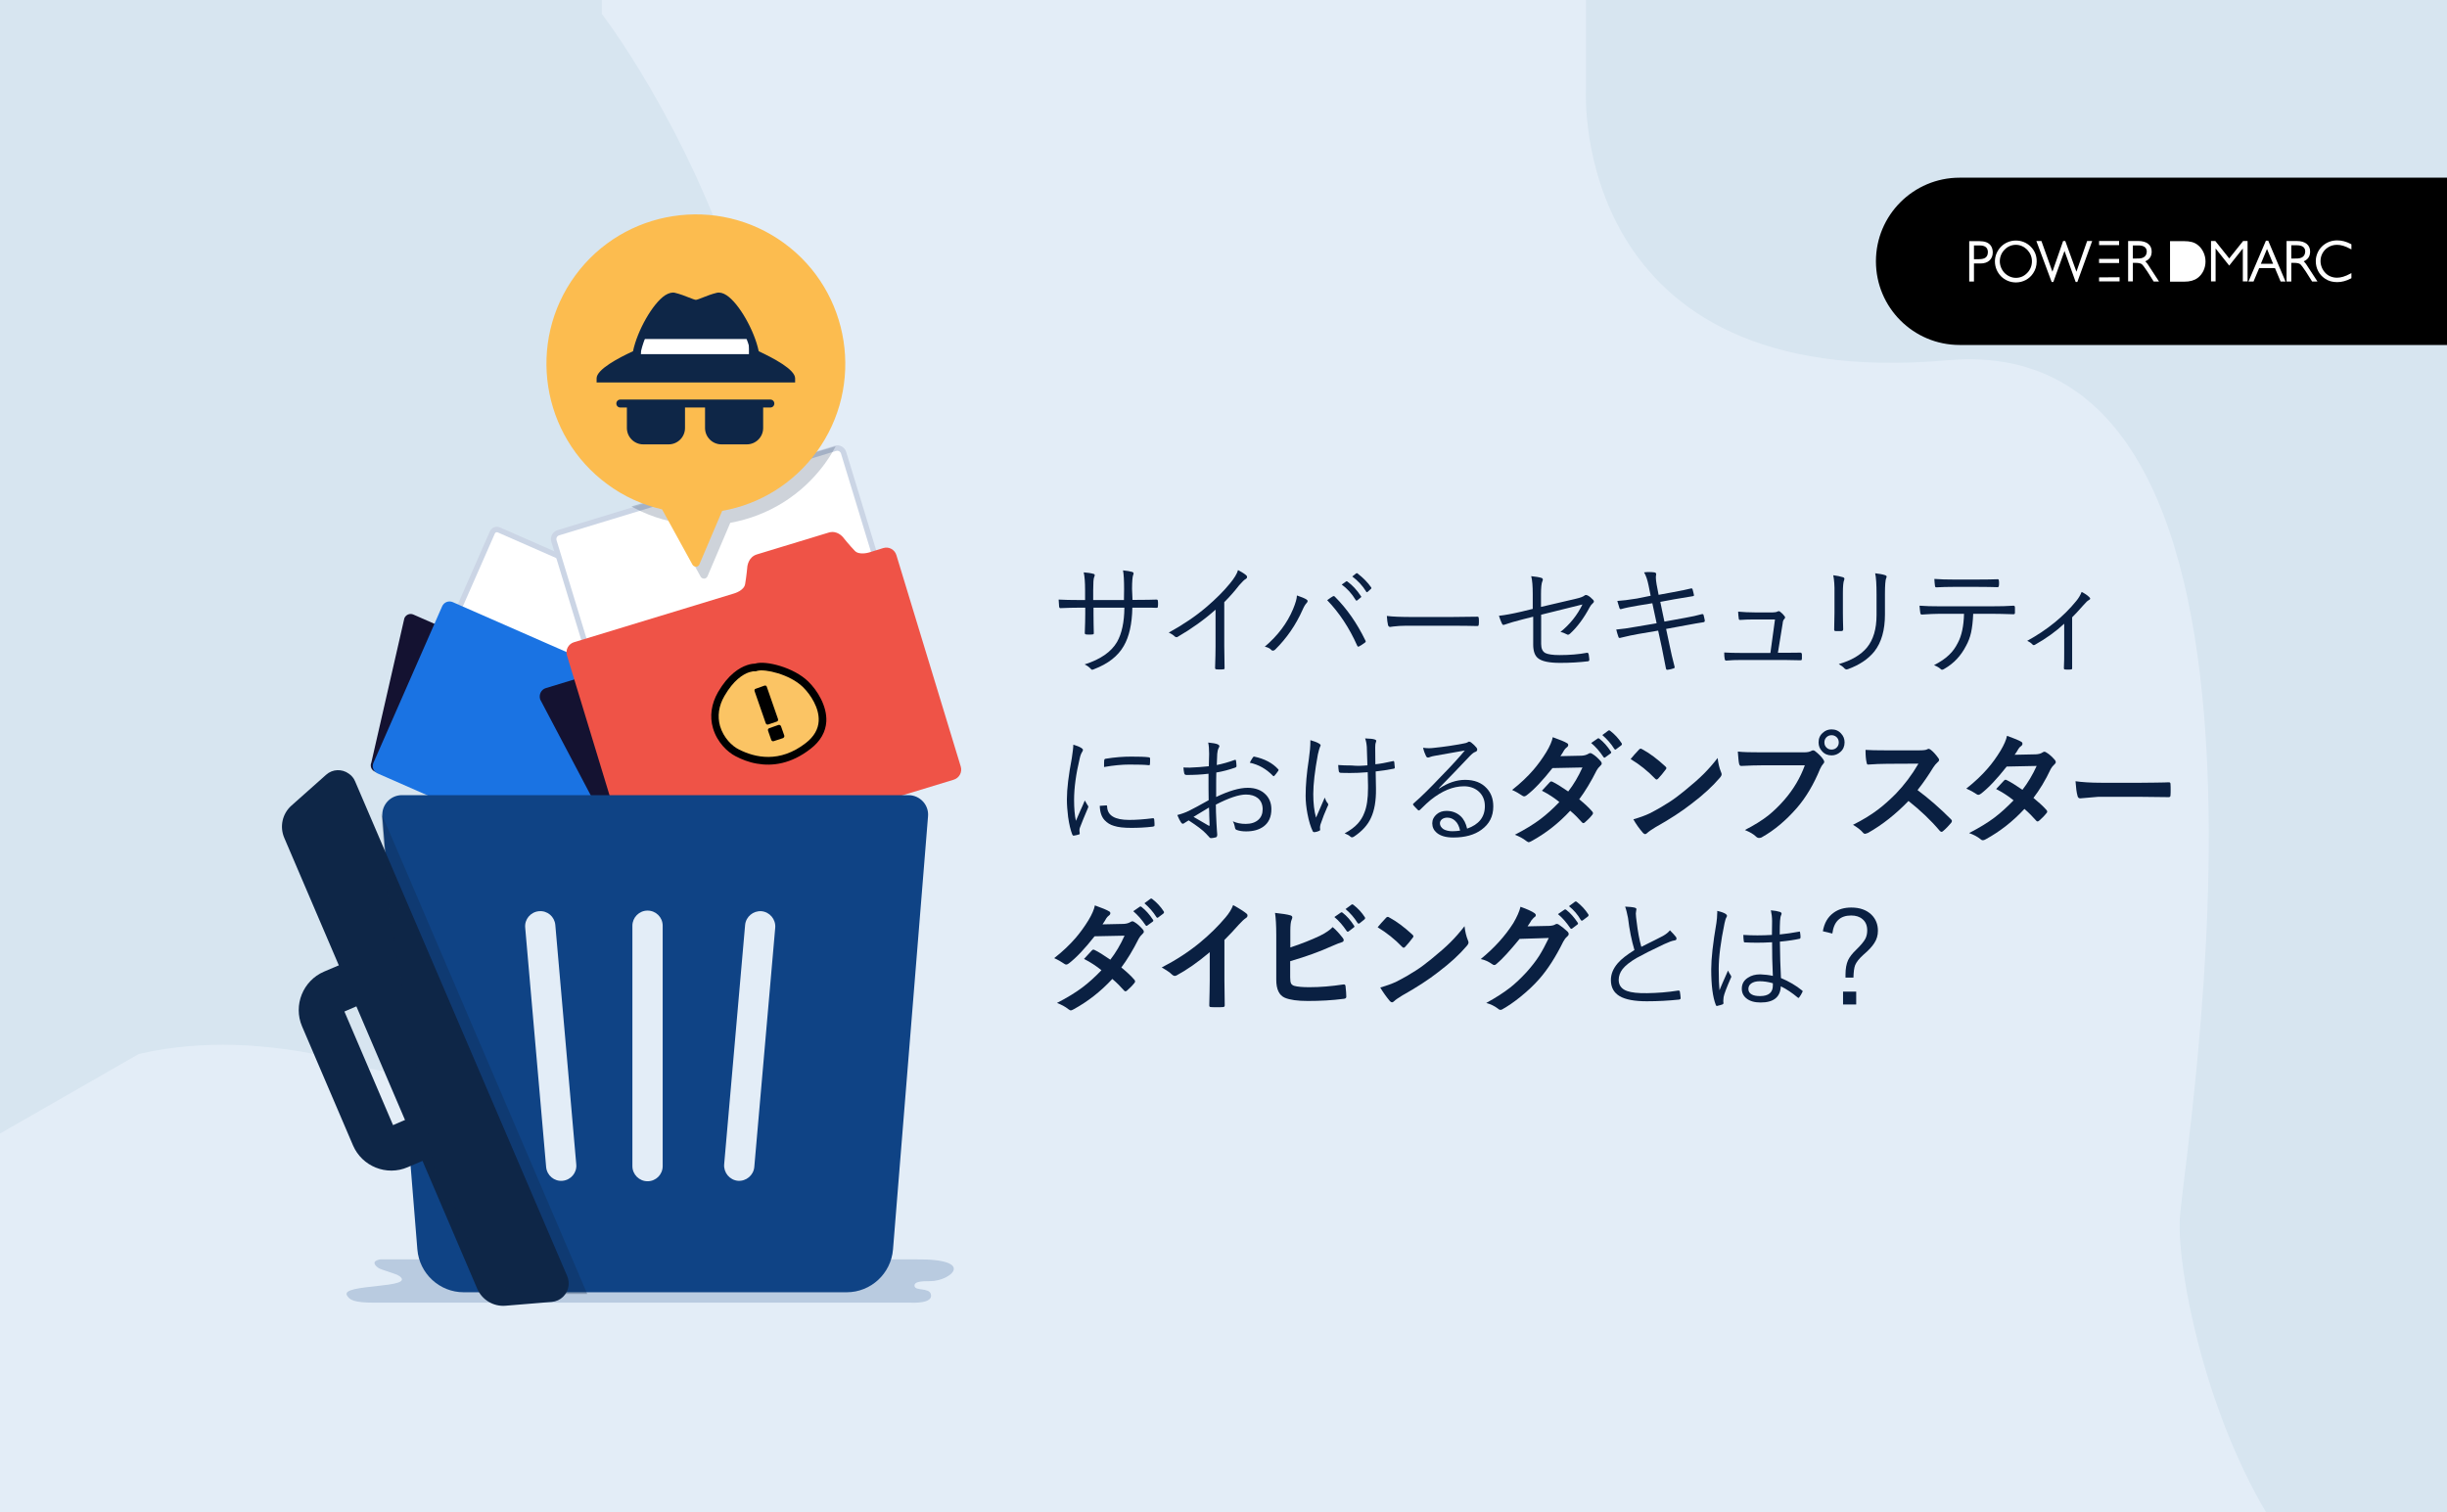 <?xml version="1.0" encoding="UTF-8" standalone="no"?>
<!-- Generator: Adobe Illustrator 26.5.1, SVG Export Plug-In . SVG Version: 6.00 Build 0)  -->

<svg
   version="1.1"
   id="レイヤー_1"
   x="0px"
   y="0px"
   viewBox="0 0 1600 989"
   style="enable-background:new 0 0 1600 989;"
   xml:space="preserve"
   xmlns:xlink="http://www.w3.org/1999/xlink"
   xmlns="http://www.w3.org/2000/svg"
   xmlns:svg="http://www.w3.org/2000/svg"><defs
   id="defs443" />
<style
   type="text/css"
   id="style227">
	.st0{fill:#E3EDF7;}
	.st1{fill:#D7E5F0;}
	.st2{fill:#FFFFFF;}
	.st3{fill:#0A2042;}
	.st4{opacity:0.2;fill:#0F4385;}
	.st5{clip-path:url(#SVGID_00000173138956679490992870000017838843034623268530_);fill:#141231;}
	.st6{clip-path:url(#SVGID_00000173138956679490992870000017838843034623268530_);fill:#FFFFFF;}
	
		.st7{clip-path:url(#SVGID_00000173138956679490992870000017838843034623268530_);fill:none;stroke:#CBD5E5;stroke-width:3.56;stroke-miterlimit:10;}
	.st8{clip-path:url(#SVGID_00000173138956679490992870000017838843034623268530_);fill:#1A73E3;}
	.st9{fill:none;stroke:#CBD5E5;stroke-width:3.56;stroke-miterlimit:10;}
	.st10{fill:none;}
	.st11{fill:#141231;}
	.st12{fill:#EF5347;}
	.st13{fill:#FBC464;}
	.st14{fill:#0F4385;}
	.st15{fill:#0E2647;}
	.st16{opacity:0.3;clip-path:url(#SVGID_00000092421085557318318740000014245202283335580320_);}
	.st17{opacity:0.2;clip-path:url(#SVGID_00000046335592742843121720000001816544772910267800_);fill:#0E2647;}
	.st18{fill:#FCBC4F;}
</style>
<g
   id="Group_4241_23_">
	<rect
   id="Rectangle_2384_23_"
   class="st0"
   width="1600"
   height="989" />
</g>
<path
   id="Path_12064_23_"
   class="st1"
   d="M449.8,585.5c-7,12.3-14.6,24.1-23,35.5c0,0-9.9,18.1-32.7,36.7  c-57,52.1-120.6,53.7-179.4,33.5c-50.8-11.2-91.8-9.4-124-1.9L0,741.3V0h393.5v9.1C393.5,9.1,615.1,294.8,449.8,585.5z" />
<path
   id="Path_12065_23_"
   class="st1"
   d="M1600,0v989h-118.3c-40.7-68.8-58.1-159.1-56.4-191.9c2.3-43.8,95-583.4-152-561.5  S1037,59.2,1037,59.2V0H1600z" />
<g
   id="g263">
	<path
   d="M1600,225.6h-318.7c-30.2,0-54.7-24.5-54.7-54.7v0c0-30.2,24.5-54.7,54.7-54.7H1600V225.6z"
   id="path233" />
	<g
   id="g261">
		<g
   id="g259">
			<path
   class="st2"
   d="M1457.6,169l-9.1-11.4h-2.8v26.4h3v-21.5l8.9,11.2l8.9-11.2v21.5h3.1v-26.4h-2.9L1457.6,169z"
   id="path235" />
			<path
   class="st2"
   d="M1483.1,157.4h-1.5l-11.4,26.7h3.3l3.7-8.8h10.3l3.7,8.8h3.2L1483.1,157.4z M1478.3,172.5l4-9.7l4,9.7     H1478.3z"
   id="path237" />
			<path
   class="st2"
   d="M1507.8,172.6c-0.5-0.7-1-1.2-1.5-1.7c2.8-1.2,4.2-3.3,4.2-6.4c0-4.3-3.2-6.9-8.8-6.9h-6.6v26.5h3.1v-12.2     h1.5c2.2,0,3.7,0.2,4.6,1.1c0.5,0.5,1.4,1.6,3.4,4.6l4.1,6.5h3.5L1507.8,172.6z M1504.8,168.5c-1.3,0.6-3.1,0.6-5.6,0.6h-1v-8.7     h3.7c3.5,0,5.4,1.4,5.4,4.1C1507.2,166.5,1506.4,167.8,1504.8,168.5z"
   id="path239" />
			<path
   class="st2"
   d="M1522,161.9c1.8-1.2,3.8-1.8,6.1-1.8c2.5,0,5.3,0.8,8.6,2.6l0.8,0.4v-3.3l-0.3-0.2c-3.2-1.7-6.1-2.4-9-2.4     c-3.9,0-7.3,1.4-10,4c-2.5,2.5-4,6-4,9.6c0,4.7,2.2,8.9,6,11.4c2.3,1.6,5,2.3,8,2.3c3,0,5.9-0.8,9-2.4l0.3-0.2v-3.3l-0.8,0.4     c-3.3,1.8-6.1,2.6-8.6,2.6c-3,0-5.8-1.1-7.7-3.2c-1.9-2-3.1-4.8-3.1-7.7C1517.3,167.2,1519,163.9,1522,161.9z"
   id="path241" />
			<path
   class="st2"
   d="M1436.9,160.1c-2.2-1.7-4.9-2.4-8.8-2.4h-9.2v26.5h9.2c3.8,0,6.6-0.8,8.8-2.4c3.3-2.4,5.2-6.5,5.2-10.8     S1440.1,162.5,1436.9,160.1z"
   id="path243" />
			<path
   class="st2"
   d="M1385.6,169.3h-13.1v2.7h13.1V169.3z"
   id="path245" />
			<path
   class="st2"
   d="M1294.2,157.7h-6.6v26.4h3.1v-11.8h4.4c4.8,0,7.9-2.8,7.9-7.3C1302.9,161.6,1301.4,157.7,1294.2,157.7z      M1293.9,169.5h-3.2v-9h3.7c3.6,0,5.4,1.5,5.4,4.4C1299.7,168.1,1298,169.5,1293.9,169.5z"
   id="path247" />
			<path
   class="st2"
   d="M1327.8,161.3c-2.6-2.6-6-4-9.7-4c-3.6,0-7.1,1.4-9.7,4c-2.5,2.6-4,6-4,9.6c0,3.7,1.4,7.1,4,9.8     c2.5,2.5,6,4,9.7,4c4.6,0,8.8-2.2,11.3-6c1.5-2.2,2.3-4.9,2.3-7.6C1331.8,167.2,1330.4,163.9,1327.8,161.3z M1325.5,178.5     c-2,2.1-4.5,3.2-7.4,3.2c-2.7,0-5.4-1.2-7.4-3.2c-1.9-2-3.1-4.8-3.1-7.6c0-2.9,1.1-5.6,3.1-7.6c2-2.1,4.6-3.2,7.4-3.2     c2.8,0,5.4,1.2,7.4,3.2c2,2.1,3.1,4.7,3.1,7.6C1328.6,173.8,1327.5,176.5,1325.5,178.5z"
   id="path249" />
			<path
   class="st2"
   d="M1357.7,177.7l-7.3-20.1h-1.4l-7,20.1l-7.2-20.1h-3.3l10,26.8h1.1l7.3-20.3l7.3,20.3h1.1l9.7-26.8h-3.3     L1357.7,177.7z"
   id="path251" />
			<path
   class="st2"
   d="M1404.2,172.6c-0.5-0.7-1-1.2-1.5-1.7c2.8-1.2,4.2-3.3,4.2-6.4c0-4.3-3.2-6.9-8.8-6.9h-6.6V184h3.1v-12.1     h1.5c2.2,0,3.7,0.2,4.6,1.1c0.5,0.5,1.4,1.6,3.4,4.6l4.1,6.5h3.5L1404.2,172.6z M1401.2,168.5c-1.3,0.6-3.1,0.6-5.6,0.6h-1v-8.6     h3.7c3.5,0,5.4,1.4,5.4,4.1C1403.6,166.5,1402.8,167.8,1401.2,168.5z"
   id="path253" />
			<path
   class="st2"
   d="M1385.6,157.6h-13.1v2.7h13.1V157.6z"
   id="path255" />
			<path
   class="st2"
   d="M1372.5,184h13.4v-2.7l-13.4,0.1V184z"
   id="path257" />
		</g>
	</g>
</g>
<g
   id="g321">
	<path
   class="st3"
   d="M740.5,392.3h2.9c5.6,0,9.9-0.1,12.8-0.2c0.6,0,0.9,0.3,0.9,1c0.1,0.5,0.1,1.1,0.1,1.7c0,0.6,0,1.1-0.1,1.7   c0,0.6-0.2,1-0.7,1c-0.1,0-0.2,0-0.3,0c-1.6-0.1-3.7-0.1-6.2-0.1h-6.5h-3c-0.2,10.7-2.1,19-5.6,25c-3.8,6.7-10.3,11.7-19.4,15.2   c-0.7,0.3-1.1,0.4-1.3,0.4c-0.3,0-0.5-0.2-0.8-0.5c-1.1-1.3-2.5-2.2-4.1-3c10.4-3.3,17.4-8.2,21.2-14.7c3.1-5.5,4.7-12.9,4.8-22.4   H715v3.9c0,4.4,0.1,8.7,0.2,12.8c0,0.6-0.3,0.8-1,0.8c-0.5,0.1-1.1,0.1-1.9,0.1s-1.5,0-2-0.1c-0.6,0-1-0.3-1-0.9   c0.2-5.3,0.3-9.5,0.3-12.5v-4.1h-4c-3.6,0-7.6,0.1-12.2,0.3c-0.1,0-0.2,0-0.2,0c-0.3,0-0.6-0.4-0.7-1.1c-0.1-0.7-0.2-2.2-0.3-4.5   c3.7,0.2,8.1,0.3,13.3,0.3h4v-6.5c0-5.1-0.3-8.9-0.9-11.6c2.5,0.2,4.7,0.5,6.4,1c0.5,0.1,0.8,0.4,0.8,0.8c0,0.3-0.1,0.8-0.4,1.4   c-0.4,0.8-0.6,3.7-0.6,8.4v6.5h20.1l0.1-7c0-5.7-0.2-9.8-0.7-12.4c2.7,0.3,4.7,0.6,5.9,1c0.7,0.2,1,0.5,1,1.1c0,0.3-0.1,0.6-0.3,1   c-0.4,1.1-0.7,4.1-0.7,9L740.5,392.3z"
   id="path265" />
	<path
   class="st3"
   d="M800.5,393.8v28.7c0,4.5,0.1,9.2,0.2,14.3c0,0.1,0,0.2,0,0.2c0,0.5-0.3,0.7-0.8,0.7c-0.7,0.1-1.5,0.1-2.3,0.1   c-0.8,0-1.5,0-2.3-0.1c-0.5,0-0.8-0.3-0.8-0.9c0.2-6.2,0.3-10.9,0.3-14.1v-24c-7.4,6.6-15.7,12.5-24.8,17.8   c-0.3,0.2-0.5,0.2-0.8,0.2c-0.4,0-0.7-0.2-1.1-0.5c-0.8-0.8-2.1-1.7-3.9-2.5c9.4-5.2,17.6-10.7,24.6-16.7   c6.2-5.3,11.3-10.4,15.3-15.3c3-3.6,4.8-6.6,5.4-8.9c2.6,1.4,4.4,2.5,5.4,3.5c0.4,0.3,0.5,0.7,0.5,1.1c0,0.5-0.3,0.9-0.8,1.2   c-1,0.5-2.4,1.9-4.4,4.2C807.1,386.8,803.9,390.4,800.5,393.8z"
   id="path267" />
	<path
   class="st3"
   d="M827,422.9c8.6-7.3,14.7-15.5,18.5-24.6c1.6-3.9,2.5-6.9,2.5-8.9c3,1,5.1,1.9,6.2,2.6c0.5,0.3,0.8,0.7,0.8,1.1   c0,0.4-0.2,0.7-0.6,1.2c-0.9,0.9-1.8,2.4-2.7,4.5c-4.4,9.9-10.4,18.6-17.9,26c-0.5,0.5-1,0.7-1.5,0.7c-0.4,0-0.7-0.1-1-0.4   C830.4,424,828.9,423.3,827,422.9z M867.8,392.5c1.8-1.3,2.9-2.1,3.5-2.4c0.4-0.2,0.6-0.3,0.8-0.3c0.3,0,0.5,0.2,0.8,0.5   c7.7,7.7,14.3,17.1,19.8,28.4c0.2,0.3,0.3,0.6,0.3,0.8c0,0.3-0.2,0.6-0.6,0.8c-1.8,1.3-3,2.1-3.7,2.4c-0.3,0.2-0.5,0.2-0.6,0.2   c-0.2,0-0.5-0.2-0.7-0.7C882.3,410.7,875.7,400.7,867.8,392.5z M877.3,382.3l2.8-2c0.2-0.1,0.3-0.2,0.5-0.2c0.1,0,0.3,0.1,0.4,0.2   c3.2,2.3,6.2,5.5,8.9,9.6c0.1,0.1,0.2,0.2,0.2,0.3c0,0.2-0.1,0.3-0.3,0.5l-2.3,1.9c-0.2,0.1-0.3,0.2-0.5,0.2   c-0.2,0-0.4-0.1-0.5-0.3C883.9,388.2,880.9,384.9,877.3,382.3z M884.2,377l2.5-2c0.2-0.1,0.4-0.2,0.5-0.2c0.1,0,0.3,0.1,0.4,0.2   c3.8,2.9,6.8,6,9,9.2c0.1,0.2,0.1,0.3,0.1,0.4c0,0.2-0.1,0.4-0.4,0.6l-2.1,1.9c-0.2,0.1-0.3,0.2-0.4,0.2c-0.2,0-0.4-0.1-0.5-0.4   C890.9,383,887.9,379.8,884.2,377z"
   id="path269" />
	<path
   class="st3"
   d="M906.8,402.8c3.6,0.5,9.5,0.7,17.5,0.7h24.2c5.5,0,11.3-0.1,17.3-0.2c0.2,0,0.3,0,0.3,0c0.5,0,0.8,0.3,0.8,1   c0.1,0.5,0.1,1.2,0.1,2c0,0.8,0,1.5-0.1,2.1c0,0.6-0.3,1-0.8,1c-0.1,0-0.2,0-0.3,0c-4-0.1-9.7-0.2-17.1-0.2h-29.1   c-3.2,0-6,0.2-8.5,0.5c-0.4,0.1-0.9,0.1-1.5,0.2c-0.3,0.1-0.5,0.1-0.6,0.1c-0.7,0-1.1-0.4-1.4-1.1   C907.2,407.4,907,405.4,906.8,402.8z"
   id="path271" />
	<path
   class="st3"
   d="M1002.2,398.2v-9.6c0-5.2-0.3-9.2-1-11.8c2.8,0.3,5,0.6,6.6,1.1c0.7,0.2,1,0.6,1,1.2c0,0.3-0.1,0.6-0.3,1   c-0.6,1.3-0.9,4.2-0.9,8.4v8.4l23.1-5.4c2.6-0.6,4.4-1.3,5.3-2c0.3-0.3,0.6-0.4,1-0.4c0.3,0,0.6,0.1,1.1,0.3   c1.2,0.6,2.4,1.6,3.6,2.9c0.3,0.3,0.5,0.7,0.5,1c0,0.4-0.2,0.8-0.7,1.2c-0.8,0.7-1.5,1.5-2,2.5c-3.9,7.3-8.2,13.1-12.9,17.4   c-0.5,0.4-0.9,0.7-1.3,0.7c-0.3,0-0.6-0.1-0.9-0.3c-1.4-0.7-2.7-1.3-4.1-1.5c6.2-5,11-11,14.4-18l-27,6.7v19.1c0,3,0.9,5,2.8,6   c1.7,0.8,4.7,1.3,9.2,1.3c6.6,0,12.6-0.5,17.9-1.5c0.2,0,0.3,0,0.4,0c0.4,0,0.6,0.4,0.8,1.1c0.3,2,0.4,3.1,0.4,3.5   c0,0.6-0.4,1-1.2,1c-5.1,0.6-11,1-17.9,1c-7.2,0-12-1-14.5-3.1c-2.1-1.7-3.1-4.7-3.1-8.9v-18.2l-6.7,1.7c-5.2,1.3-9.2,2.5-12,3.5   c-0.4,0.1-0.6,0.2-0.8,0.2c-0.3,0-0.6-0.3-0.9-0.8c-0.6-1.2-1.3-3-2-5.2c3.8-0.4,8.7-1.3,14.7-2.7L1002.2,398.2z"
   id="path273" />
	<path
   class="st3"
   d="M1079.3,389.6l-1.4-6.9c-0.7-3.4-1.6-6.2-2.9-8.4c1.2-0.2,2.4-0.2,3.7-0.2c1.1,0,2.1,0.1,2.9,0.2   c0.9,0.1,1.3,0.5,1.3,1.1c0,0.1,0,0.2,0,0.3c-0.1,0.6-0.2,1.3-0.2,2c0,1.2,0.2,2.7,0.5,4.5l1.3,6.8l9.2-1.7c5.6-1,9.6-1.9,12.1-2.5   c0.1,0,0.2,0,0.3,0c0.3,0,0.5,0.2,0.6,0.6c0.4,1.4,0.7,2.6,0.9,3.7c0,0.1,0,0.2,0,0.2c0,0.4-0.3,0.6-0.8,0.6   c-7.2,1.2-11.2,1.9-12,2l-9.2,1.7l2.7,12.9l13.2-2.4c4.5-0.8,8.3-1.6,11.4-2.5c0.2,0,0.3,0,0.4,0c0.3,0,0.5,0.2,0.6,0.6   c0.3,1,0.5,2.1,0.8,3.5c0,0.1,0,0.1,0,0.2c0,0.6-0.3,0.9-0.8,1c-3.1,0.5-6.9,1.1-11.5,2l-13,2.4l2.3,10.8c0.8,4.2,1.9,8.7,3.2,13.7   c0.1,0.2,0.1,0.3,0.1,0.5c0,0.4-0.2,0.7-0.7,0.8c-1.1,0.4-2.3,0.7-3.8,0.9c-0.2,0-0.3,0-0.4,0c-0.5,0-0.7-0.3-0.8-0.8   c-0.6-3.3-1.5-7.8-2.7-13.7l-2.4-11.1l-12.9,2.2c-3.2,0.5-7.1,1.4-11.7,2.5c-0.2,0.1-0.4,0.1-0.6,0.1c-0.4,0-0.7-0.3-0.8-0.8   c-0.5-1.4-1-3-1.4-4.7c3.5-0.3,8-0.9,13.4-1.9l13-2.2l-2.8-13.1l-9.2,1.5c-4.7,0.8-8.4,1.5-11.1,2.3c-0.2,0.1-0.3,0.1-0.4,0.1   c-0.3,0-0.6-0.2-0.8-0.7c-0.4-1.2-0.9-2.8-1.4-4.7c3.2-0.2,7.5-0.7,12.9-1.6L1079.3,389.6z"
   id="path275" />
	<path
   class="st3"
   d="M1162.5,426.9h4.4l10-0.1c0.2,0,0.3,0,0.4,0c0.5,0,0.8,0.4,0.9,1.1v2.8c-0.1,0.5-0.1,0.8-0.2,0.9   c-0.1,0.1-0.4,0.2-0.9,0.2c-4.9-0.1-8.5-0.2-10.6-0.2h-27.6c-3.9,0-7.3,0.1-10.1,0.4c-0.1,0-0.2,0-0.2,0c-0.5,0-0.8-0.4-0.9-1.2   c-0.2-0.9-0.3-2.3-0.3-4.1c3,0.2,6.7,0.3,11.3,0.3h18.9l3-21.9h-13.3c-3.5,0-6.6,0.1-9.3,0.3c-0.1,0-0.2,0-0.3,0   c-0.5,0-0.8-0.3-0.8-1c-0.2-1.1-0.3-2.5-0.4-4.4c3.5,0.3,7.2,0.5,11.1,0.5h11.5c1.4,0,2.4-0.2,3.2-0.6c0.3-0.2,0.6-0.2,0.8-0.2   c0.3,0,0.6,0.1,0.8,0.3c1.2,0.9,2.2,1.9,2.9,2.9c0.3,0.3,0.4,0.6,0.4,0.9c0,0.3-0.2,0.7-0.5,1c-0.6,0.5-1,1.5-1.1,3L1162.5,426.9z"
   id="path277" />
	<path
   class="st3"
   d="M1198.7,376.2c2.4,0.3,4.5,0.7,6.4,1.3c0.6,0.2,0.9,0.6,0.9,1.1c0,0.2-0.1,0.5-0.2,0.8c-0.5,1-0.8,3.7-0.8,8.3   V401c0,3.5,0.1,7,0.2,10.5c0,0.8-0.4,1.2-1.2,1.2h-3.7c-0.7,0-1-0.3-1-0.9c0-0.1,0-0.2,0-0.2c0.1-4.7,0.2-8.3,0.2-10.8v-13   C1199.6,383,1199.3,379.2,1198.7,376.2z M1202.3,434.3c8.3-2.4,14.4-6,18.4-10.8c4.2-5.1,6.3-12.2,6.3-21.2v-13.6   c0-6.6-0.3-11.2-0.9-13.8c2.6,0.3,4.9,0.7,6.7,1.3c0.5,0.2,0.8,0.5,0.8,1c0,0.3-0.1,0.6-0.3,0.9c-0.5,1.1-0.8,4.5-0.8,10.4v13.3   c0,10.3-2.3,18.3-6.9,24.2c-4.1,5.1-9.9,8.9-17.3,11.6c-0.4,0.1-0.7,0.2-0.9,0.2c-0.4,0-0.8-0.2-1.3-0.6   C1205.2,436.1,1203.9,435.2,1202.3,434.3z"
   id="path279" />
	<path
   class="st3"
   d="M1290.2,401.4c-0.2,5-0.7,9.1-1.4,12.3c-0.7,3.1-1.8,6-3.3,8.7c-3.3,6.4-7.9,11.4-14,14.9   c-0.7,0.4-1.2,0.7-1.6,0.7c-0.3,0-0.6-0.1-0.9-0.4c-0.9-0.9-2.4-1.8-4.4-2.6c4.2-2.2,7.5-4.4,10-6.9c2.2-2.1,4-4.6,5.5-7.6   c2.6-4.8,3.9-11.2,4.1-19.1h-16.1c-3.1,0-6.9,0.2-11.4,0.5c-0.1,0-0.1,0-0.2,0c-0.5,0-0.8-0.4-0.9-1.2c-0.2-1.1-0.3-2.6-0.5-4.6   c3.8,0.3,8.1,0.4,13,0.4h34.2c5.5,0,10.3-0.1,14.3-0.4c0.6,0,0.9,0.4,0.9,1.3v3.3c0,0.7-0.3,1-1,1c-6-0.2-10.7-0.3-14.1-0.3H1290.2   z M1264.8,378.6c3.9,0.3,8.1,0.4,12.7,0.4h15.3c6.1,0,10.5-0.1,13.3-0.2c0.1,0,0.2,0,0.2,0c0.4,0,0.7,0.3,0.7,1   c0.1,0.5,0.1,1,0.1,1.6c0,0.6,0,1.1-0.1,1.5c0,0.7-0.3,1.1-0.9,1.1c-2.9-0.1-7.3-0.2-13.3-0.2h-15.3c-4.1,0-7.9,0.1-11.3,0.3   c-0.1,0-0.2,0-0.2,0c-0.5,0-0.7-0.3-0.8-1C1265,381.8,1264.9,380.3,1264.8,378.6z"
   id="path281" />
	<path
   class="st3"
   d="M1354.9,403.7v22.1c0,5.1,0,8.8,0,11.1c0,0.1,0,0.2,0,0.2c0,0.5-0.3,0.7-0.9,0.7c-0.6,0.1-1.2,0.1-1.8,0.1   c-0.7,0-1.3,0-1.9-0.1c-0.6,0-0.8-0.3-0.8-0.9c0.2-3.7,0.2-7.3,0.2-10.9v-18.1c-5.5,5.1-11.9,9.7-19.2,13.8   c-0.2,0.1-0.4,0.2-0.6,0.2c-0.4,0-0.7-0.1-0.9-0.4c-0.9-1-2.1-1.8-3.5-2.4c13.1-7.2,23.8-15.9,32.1-26.1c1.5-1.8,2.7-3.8,3.5-5.9   c2,1,3.7,2.1,5,3.4c0.4,0.4,0.6,0.7,0.6,1c0,0.3-0.3,0.6-0.8,0.9c-0.9,0.4-2,1.5-3.4,3.1C1359.1,399.4,1356.5,402.1,1354.9,403.7z"
   id="path283" />
	<path
   class="st3"
   d="M701.8,487c2.1,0.6,3.9,1.3,5.2,2.1c0.7,0.4,1.1,0.9,1.1,1.3c0,0.4-0.2,0.8-0.5,1.3c-0.6,0.9-1.2,2.3-1.6,4.2   c-2.5,10.4-3.7,19.5-3.7,27.3c0,5.5,0.4,10,1.2,13.6c0.4-0.9,1.4-3.1,2.9-6.7c1.1-2.4,2.1-4.6,2.9-6.6c0.3,0.6,0.9,1.6,1.9,3.2   c0.3,0.3,0.4,0.5,0.4,0.8c0,0.3-0.1,0.7-0.4,1.3c-2.2,5.1-3.9,9.3-5.1,12.5c-0.2,0.4-0.3,1.1-0.3,2l0.2,1.7c0,0.4-0.2,0.7-0.5,0.7   c-0.9,0.3-2.1,0.6-3.5,0.8c-0.4,0-0.7-0.3-0.9-0.8c-1.1-2.8-2-6.5-2.7-11.4c-0.5-4-0.8-7.8-0.8-11.5c0-7,1.1-15.9,3.2-26.9   C701.4,491.8,701.8,488.9,701.8,487z M719.1,527l4.3-0.3c0,0,0.1,0,0.1,0c0.3,0,0.4,0.3,0.4,0.8c0.2,5.8,5,8.7,14.4,8.7   c4.8,0,9.9-0.4,15.5-1.1c0.2,0,0.3,0,0.3,0c0.3,0,0.5,0.3,0.6,0.8c0.2,1.9,0.2,3.1,0.2,3.7c0,0.4-0.1,0.6-0.2,0.7   c-0.1,0.1-0.4,0.2-0.9,0.3c-5,0.6-9.7,0.8-14.1,0.8c-4.8,0-8.6-0.4-11.3-1.3c-2.5-0.7-4.5-2-6.1-3.7   C720.3,534.3,719.2,531.1,719.1,527z M721.9,501.6c0-2.3,0-3.7,0.1-4.3c0-0.6,0.3-1,0.9-1.1c6-1,11.6-1.4,16.7-1.4   c5.1,0,8.9,0.1,11.2,0.4c0.8,0.1,1.2,0.3,1.2,0.8c0,1.7,0,2.9-0.1,3.7c0,0.5-0.2,0.7-0.6,0.7c-0.1,0-0.2,0-0.3,0   c-2.5-0.3-6.8-0.4-12.7-0.4C733.7,500,728.2,500.5,721.9,501.6z"
   id="path285" />
	<path
   class="st3"
   d="M790.4,501.1c0.1-4.1,0.2-6.8,0.2-8.1c0-3-0.2-5.5-0.6-7.4c2.9,0.3,5,0.6,6.3,1.2c0.6,0.3,1,0.7,1,1.2   c0,0.2-0.1,0.6-0.4,1c-0.6,1.2-0.9,2.5-1,4c-0.1,1.6-0.2,4-0.3,7.3c3.9-0.8,7.8-1.9,11.6-3.3c0.2-0.1,0.4-0.1,0.5-0.1   c0.3,0,0.4,0.2,0.5,0.7c0.2,1.5,0.3,2.6,0.3,3.4c0,0.5-0.3,0.8-0.9,1c-4,1.4-8.1,2.5-12.3,3.2c-0.1,3-0.1,6.1-0.1,9.5   c0,1.9,0,4.1,0,6.5c8.3-4,15.2-6,20.6-6c5.1,0,9,1.5,11.9,4.5c2.4,2.5,3.6,5.7,3.6,9.5c0,5-1.7,8.8-5.1,11.3   c-2.9,2.1-6.6,3.2-11.4,3.2c-2.4,0-4.5-0.3-6.3-1c-0.6-0.2-1-0.9-1.1-2c-0.2-1.2-0.6-2.4-1.3-3.6c2.4,1.1,5.2,1.7,8.4,1.7   c3.5,0,6.3-0.9,8.3-2.7c1.9-1.7,2.8-4,2.8-6.9c0-3.1-1.1-5.6-3.2-7.3c-1.9-1.5-4.5-2.3-7.7-2.3c-4.6,0-11.2,2.2-19.7,6.6   c0,2.6,0.1,6.7,0.4,12.1c0.1,1.3,0.2,3,0.3,4.9c0.1,1.3,0.2,2.2,0.2,2.6c0,1-0.3,1.6-0.9,1.8c-1.5,0.4-2.6,0.5-3.3,0.5   c-0.3,0-0.7-0.2-1.1-0.7c0-0.1-0.3-0.4-0.9-1c-0.3-0.4-0.7-0.7-1-1.1c-2.2-2.4-6.1-5.3-11.5-8.8c-0.4,0.3-1.3,0.8-2.7,1.7   c-0.5,0.4-0.8,0.5-1.1,0.5c-0.4,0-0.8-0.3-1.2-0.9c-0.7-1-1.5-2.6-2.4-4.8c2.7-0.7,5.3-1.6,7.7-2.8c2.7-1.3,6.9-3.6,12.8-6.9   c-0.1-3.8-0.1-9.5-0.1-17.3c-4.9,0.6-9.7,0.8-14.4,0.8c-0.8,0-1.4-0.4-1.5-1.2c-0.2-0.9-0.4-2.2-0.5-3.7c1.4,0.1,2.8,0.1,4.3,0.1   C782.2,501.8,786.2,501.6,790.4,501.1z M790.5,528.1c-0.5,0.3-3.9,2.3-10.1,6.1c6.1,3.5,9.4,5.4,9.8,5.7c0.2,0.1,0.3,0.2,0.4,0.2   c0.2,0,0.3-0.2,0.3-0.7c0-0.6-0.1-2.5-0.2-5.6C790.7,531.6,790.6,529.7,790.5,528.1z M817.2,498.8c0.4-0.9,1-2,1.9-3.3   c0.2-0.4,0.5-0.7,0.8-0.7c0.1,0,0.2,0,0.2,0c6.7,1.4,12,4.2,15.7,8.3c0.2,0.2,0.2,0.4,0.2,0.5s-0.1,0.3-0.2,0.5   c-1,1.4-1.8,2.5-2.5,3.2c-0.2,0.2-0.3,0.3-0.5,0.3s-0.3-0.1-0.5-0.3C827.9,502.8,822.9,500,817.2,498.8z"
   id="path287" />
	<path
   class="st3"
   d="M857,484.1c2.2,0.6,4,1.3,5.4,2.1c0.7,0.4,1.1,0.8,1.1,1.2c0,0.2-0.2,0.7-0.5,1.3c-0.2,0.5-0.7,2-1.3,4.7   c-2,10.8-3,19.4-3,25.9c0,6,0.6,11.1,1.8,15.4c0.5-1.2,2.4-5.6,5.7-13.1c0.5,1.5,1.1,2.7,1.8,3.5c0.3,0.4,0.5,0.7,0.5,1   c0,0.3-0.2,0.9-0.7,1.8c-1.6,3.5-3,7.2-4.4,11.3c-0.2,0.8-0.3,1.5-0.3,1.9l0.1,1.5c0,0.3-0.2,0.6-0.5,0.7c-1.1,0.5-2.1,0.8-3.1,0.9   c-0.1,0-0.2,0-0.3,0c-0.4,0-0.8-0.2-1-0.7c-1.3-2.7-2.5-6.5-3.4-11.3c-0.8-4.2-1.2-8.1-1.2-11.7c0-7.1,0.7-15.1,2.1-24   c0.7-4.9,1-8.6,1-11.3V484.1z M894.1,500.5c-0.2-6.8-0.3-10.8-0.4-12.1c-0.2-2.4-0.6-4.2-1.1-5.5c3.1,0.1,5.2,0.3,6.3,0.7   c0.6,0.2,1,0.5,1,0.9c0,0.1-0.1,0.5-0.3,1.1c-0.3,0.7-0.4,1.7-0.4,3.2l0.1,11c3.1-0.3,6.9-1,11.3-2c0.2-0.1,0.4-0.1,0.5-0.1   c0.3,0,0.5,0.2,0.5,0.5c0.1,0.4,0.2,1,0.2,1.8c0.1,0.7,0.1,1.3,0.2,1.7c0,0.1,0,0.2,0,0.2c0,0.5-0.2,0.7-0.7,0.8   c-4.1,0.8-8,1.4-11.8,1.8l0.2,11.3c0.1,7.9-1,14.2-3.3,19.1c-2.1,4.6-5.7,8.6-10.9,12.1c-0.6,0.4-1.1,0.6-1.5,0.6   c-0.4,0-0.8-0.2-1.3-0.7c-0.6-0.6-1.8-1.2-3.5-1.9c3.7-2,6.5-4.1,8.6-6.4c1.8-2,3.3-4.4,4.3-7.1c1.6-3.9,2.4-9.3,2.4-16   c0-0.6,0-1.3,0-2l-0.2-8.5c-4.6,0.4-8.3,0.5-11.1,0.5c-2.7,0-4.9,0-6.5-0.1c-0.7,0-1.1-0.3-1.3-1c-0.2-1-0.3-2.4-0.4-4.1   c2.4,0.2,5.4,0.3,8.8,0.3C887.4,501,890.8,500.8,894.1,500.5z"
   id="path289" />
	<path
   class="st3"
   d="M957.8,490.8c-4.3,0.7-10.9,1.9-19.8,3.5c-1.1,0.2-2,0.4-2.8,0.7c-0.6,0.3-1.1,0.4-1.5,0.4c-0.5,0-1-0.3-1.3-1   c-0.7-1.4-1.4-3.2-1.9-5.4c1.3,0.2,2.6,0.3,3.9,0.3c1,0,2-0.1,3-0.2c6.9-0.7,13.5-1.7,19.7-2.9c1.1-0.2,1.9-0.4,2.4-0.7   c0.5-0.4,0.9-0.5,1.1-0.5c0.4,0,0.9,0.2,1.4,0.6c1.5,1.2,2.6,2.3,3.4,3.3c0.4,0.5,0.5,0.9,0.5,1.3c0,0.7-0.4,1.2-1.2,1.5   c-1,0.3-2.2,1.2-3.7,2.8c-7.1,7.5-13.8,14.5-20.2,21l0.2,0.2c5.7-3.8,11.4-5.7,17-5.7c6,0,10.7,1.8,14.1,5.5   c2.9,3.1,4.3,7,4.3,11.9c0,6.5-2.6,11.5-7.7,15.2c-4.6,3.4-10.8,5.1-18.4,5.1c-4.8,0-8.4-1-10.9-3.1c-1.9-1.6-2.9-3.7-2.9-6.2   c0-2.3,1-4.3,2.9-5.9c1.7-1.5,3.9-2.2,6.4-2.2c3.7,0,6.8,1.2,9.3,3.5c2.1,2,3.4,4.7,4.2,8.1c7.7-2.7,11.6-7.6,11.6-14.7   c0-4.2-1.5-7.5-4.5-10c-2.5-2-5.6-3-9.2-3c-7.1,0-14.3,3-21.7,8.9c-1.4,1.1-3.8,3.3-6.9,6.4c-0.4,0.4-0.7,0.5-0.9,0.5   c-0.2,0-0.4-0.1-0.7-0.4c-1.4-1.4-2.4-2.5-2.9-3.1c-0.1-0.2-0.2-0.3-0.2-0.5c0-0.2,0.2-0.4,0.5-0.7c5.2-4.5,11.1-10.4,17.9-17.6   C949.3,500.6,954.4,494.9,957.8,490.8z M954.7,543.2c-0.6-2.8-1.6-4.9-3.2-6.4c-1.5-1.4-3.2-2.1-5.2-2.1c-1.4,0-2.6,0.4-3.5,1.1   c-0.8,0.7-1.3,1.5-1.3,2.6c0,1.5,0.8,2.8,2.4,3.9c1.5,0.8,3.4,1.3,5.8,1.3C951.5,543.6,953.2,543.4,954.7,543.2z"
   id="path291" />
	<path
   class="st3"
   d="M1032.6,522.7c3.4,2.8,6.3,5.4,8.5,8c0.3,0.3,0.5,0.7,0.5,1.1s-0.2,0.8-0.5,1.1c-1.6,2-3.3,3.6-4.9,5   c-0.4,0.3-0.7,0.4-0.9,0.4c-0.3,0-0.6-0.2-0.9-0.5c-2.2-2.5-4.7-5.1-7.7-7.6c-7.5,8.1-15.9,14.7-25.2,19.8c-0.8,0.5-1.5,0.7-2,0.8   c-0.4-0.1-0.9-0.4-1.5-0.8c-2.1-1.7-4.6-3-7.5-4.1c6.6-3.4,12.2-6.8,16.7-10.2c4.1-3.1,8.2-6.8,12.4-11.2   c-3.3-2.7-7.1-5.2-11.4-7.4c3.2-3.4,4.9-5.3,5.2-5.6c0.4-0.4,0.7-0.5,1-0.5c0.1,0,0.4,0.1,0.8,0.3c2.3,1.1,5.7,3.2,10.2,6.3   c3.5-4.5,6.6-9.7,9.3-15.7l-19.6,0.4c-6.3,8-11.9,14-16.9,17.8c-0.7,0.5-1.2,0.7-1.6,0.7c-0.5,0-0.9-0.2-1.3-0.5   c-1.9-1.3-4.1-2.6-6.6-3.7c5.6-4.4,10.2-8.8,14-13.2c2.9-3.4,5.7-7.2,8.4-11.6c2.3-3.8,3.7-7.1,4.2-9.7c4.8,1.7,7.9,3,9.3,3.9   c0.6,0.3,0.8,0.7,0.8,1.2c0,0.6-0.3,1.1-1,1.6c-0.6,0.4-1.1,1-1.6,1.7c-0.6,1.1-1.4,2.4-2.5,4l13.9-0.3c1.7-0.1,3.1-0.5,4.3-1.2   c0.5-0.4,1-0.5,1.4-0.5c0.4,0,0.8,0.2,1.4,0.6c1.7,1,3.5,2.6,5.4,4.8c0.4,0.4,0.6,0.9,0.6,1.4c0,0.5-0.3,1-0.9,1.5   c-1,0.9-1.8,1.9-2.4,3C1040.3,511.2,1036.4,517.6,1032.6,522.7z M1040.4,485.9l4.2-2.9c0.2-0.1,0.3-0.2,0.5-0.2   c0.2,0,0.4,0.1,0.7,0.3c2.7,2.1,5.2,4.9,7.5,8.4c0.2,0.2,0.2,0.4,0.2,0.6c0,0.3-0.2,0.5-0.5,0.7l-3.3,2.4c-0.2,0.2-0.4,0.3-0.6,0.3   c-0.3,0-0.5-0.2-0.7-0.5C1045.9,491.3,1043.3,488.3,1040.4,485.9z M1047.7,480.7l3.9-2.9c0.2-0.1,0.4-0.2,0.5-0.2   c0.2,0,0.4,0.1,0.7,0.3c3,2.3,5.5,5,7.5,8.1c0.2,0.2,0.2,0.5,0.2,0.7c0,0.3-0.2,0.5-0.5,0.8l-3.2,2.4c-0.2,0.2-0.4,0.3-0.6,0.3   c-0.3,0-0.5-0.2-0.7-0.5C1053.4,486.3,1050.7,483.3,1047.7,480.7z"
   id="path293" />
	<path
   class="st3"
   d="M1066.2,496.4c1.3-1.6,3.1-3.7,5.5-6.2c0.3-0.4,0.7-0.6,1.1-0.6c0.2,0,0.6,0.1,1,0.4   c4.9,2.6,9.9,6.4,15.1,11.2c0.5,0.5,0.7,0.8,0.7,1.1c0,0.3-0.2,0.6-0.5,1c-1.7,2.3-3.4,4.3-4.9,5.9c-0.4,0.4-0.8,0.6-1,0.6   c-0.3,0-0.6-0.2-1-0.6C1077.5,504.3,1072.2,500,1066.2,496.4z M1068,535.8c4.2-1.2,7.8-2.5,10.7-3.9c5.1-2.6,9.3-5.1,12.7-7.3   c3-1.9,6.3-4.4,10-7.4c5.3-4.3,9.5-8,12.6-11.1c3-3,6-6.4,9.1-10.4c0.4,3.5,1.1,6.5,2.2,9.2c0.3,0.6,0.4,1.1,0.4,1.5   c0,0.6-0.4,1.4-1.3,2.4c-4.6,5.4-10.7,11-18.2,16.7c-6.5,5.1-14.5,10.3-23.8,15.5c-2.8,1.7-4.5,2.9-5.3,3.7c-0.5,0.5-1,0.8-1.4,0.8   c-0.4,0-0.9-0.3-1.4-0.8C1071.8,541.8,1069.7,538.9,1068,535.8z"
   id="path295" />
	<path
   class="st3"
   d="M1136.3,491.5c3.3,0.4,8.4,0.5,15.2,0.5h28.2c2,0,3.4-0.3,4.4-0.8c0.5-0.3,0.9-0.5,1.4-0.5   c0.5,0,1,0.2,1.3,0.5c2.4,1.9,4.2,3.7,5.4,5.5c0.4,0.6,0.6,1.1,0.6,1.5c0,0.5-0.3,1-0.8,1.5c-0.5,0.5-1.2,1.6-1.9,3.1   c-4.2,10.2-9.3,18.8-15.3,25.7c-7.1,8.1-14.6,14.4-22.4,18.8c-0.7,0.5-1.4,0.7-2.2,0.7c-0.7,0-1.4-0.3-2-0.9   c-1.6-1.6-4.1-3-7.3-4.3c6.1-3.1,11.2-6.3,15.3-9.5c3.6-2.9,7.1-6.3,10.5-10.2c5.9-6.8,10.4-14.3,13.4-22.6h-28.5   c-3,0-7.3,0.1-13,0.4c-0.8,0.1-1.3-0.5-1.5-1.6C1136.8,498.1,1136.6,495.4,1136.3,491.5z M1197.6,477c2.5,0,4.7,0.9,6.3,2.8   c1.5,1.6,2.2,3.5,2.2,5.7c0,2.5-0.9,4.7-2.8,6.3c-1.6,1.4-3.5,2.2-5.7,2.2c-2.5,0-4.7-0.9-6.3-2.8c-1.5-1.6-2.2-3.5-2.2-5.7   c0-2.6,0.9-4.7,2.8-6.3C1193.5,477.7,1195.4,477,1197.6,477z M1197.6,480.8c-1.4,0-2.6,0.5-3.5,1.5c-0.8,0.9-1.2,1.9-1.2,3.2   c0,1.5,0.5,2.6,1.5,3.5c0.8,0.8,1.9,1.2,3.2,1.2c1.4,0,2.6-0.5,3.5-1.5c0.8-0.9,1.2-1.9,1.2-3.2c0-1.4-0.5-2.6-1.5-3.5   C1199.9,481.2,1198.8,480.8,1197.6,480.8z"
   id="path297" />
	<path
   class="st3"
   d="M1253.8,516.7c7.4,5.5,14.6,11.8,21.9,19.1c0.4,0.4,0.6,0.8,0.6,1.1c0,0.3-0.2,0.7-0.5,1.2   c-1.7,2-3.4,3.8-5.3,5.4c-0.3,0.3-0.7,0.5-1,0.5s-0.7-0.2-1.1-0.6c-5.9-7-12.8-13.5-20.5-19.6c-8.3,8.6-17.1,15.6-26.5,20.9   c-1,0.4-1.6,0.6-1.8,0.6c-0.5,0-1-0.2-1.4-0.7c-1.5-1.8-3.7-3.5-6.6-5.2c6.4-3.2,11.8-6.5,16.4-10c3.7-2.8,7.5-6.2,11.5-10.2   c5.6-5.8,10.6-12.4,14.9-19.8l-20.4,0.1c-4.1,0-8.2,0.2-12.5,0.5c-0.5,0.1-0.9-0.4-1-1.4c-0.5-2-0.7-4.7-0.7-8.2   c2.8,0.2,7.3,0.3,13.3,0.3h21.7c2.8,0,4.6-0.2,5.4-0.7c0.3-0.2,0.6-0.3,0.9-0.3c0.3,0,0.7,0.2,1.3,0.6c1.7,1.3,3.4,3.2,5.1,5.6   c0.3,0.4,0.4,0.8,0.4,1c0,0.5-0.3,1.1-1,1.6c-1.1,1-2,2.1-2.9,3.5C1261,506.9,1257.6,511.9,1253.8,516.7z"
   id="path299" />
	<path
   class="st3"
   d="M1329.6,521.8c3.4,2.8,6.3,5.4,8.5,7.9c0.3,0.3,0.5,0.7,0.5,1.1c0,0.4-0.2,0.7-0.5,1c-1.6,2-3.3,3.6-4.9,5   c-0.4,0.3-0.7,0.4-1,0.4c-0.3,0-0.5-0.2-0.8-0.5c-2.2-2.5-4.7-5.1-7.7-7.7c-7.5,8.1-15.9,14.7-25.2,19.8c-0.8,0.5-1.5,0.7-2,0.7   s-1-0.2-1.5-0.7c-2.1-1.7-4.6-3-7.5-4c6.6-3.4,12.2-6.8,16.7-10.2c4.1-3.1,8.2-6.9,12.4-11.2c-3.3-2.7-7.1-5.2-11.4-7.4   c3.2-3.4,4.9-5.3,5.2-5.6c0.4-0.4,0.7-0.5,1-0.5c0.1,0,0.4,0.1,0.8,0.3c2.3,1.1,5.7,3.2,10.2,6.3c3.5-4.5,6.6-9.7,9.3-15.6   l-19.6,0.4c-6.3,8-11.9,14-16.9,17.8c-0.7,0.5-1.2,0.7-1.6,0.7c-0.5,0-0.9-0.2-1.3-0.5c-1.9-1.3-4.1-2.5-6.6-3.6   c5.6-4.4,10.2-8.8,14-13.2c2.9-3.3,5.7-7.2,8.4-11.6c2.3-3.9,3.7-7.1,4.2-9.7c4.8,1.7,7.9,3,9.3,3.9c0.6,0.3,0.8,0.7,0.8,1.3   c0,0.6-0.3,1.1-1,1.6c-0.6,0.4-1.1,0.9-1.6,1.7c-0.6,1.1-1.4,2.4-2.5,3.9l13.9-0.3c1.7-0.1,3.1-0.4,4.3-1.2c0.5-0.4,1-0.5,1.3-0.5   c0.4,0,0.8,0.2,1.4,0.6c1.7,1,3.5,2.6,5.4,4.8c0.4,0.4,0.6,0.9,0.6,1.4c0,0.5-0.3,1-0.9,1.5c-1,0.9-1.8,1.9-2.4,3   C1337.4,510.4,1333.5,516.7,1329.6,521.8z"
   id="path301" />
	<path
   class="st3"
   d="M1357.1,510.9c4.1,0.6,9.8,1,17.1,1h25.5c2.5,0,5.7,0,9.6-0.1c5-0.1,7.9-0.1,8.5-0.2c0.1,0,0.3,0,0.4,0   c0.7,0,1,0.4,1,1.1c0.1,1.2,0.1,2.5,0.1,3.7c0,1.3,0,2.5-0.1,3.7c0,0.8-0.4,1.2-1.1,1.2h-0.3c-7.9-0.1-13.8-0.2-17.6-0.2h-28.4   l-11.6,1c-1,0-1.6-0.6-1.8-1.7C1357.8,518.4,1357.4,515.2,1357.1,510.9z"
   id="path303" />
	<path
   class="st3"
   d="M733.2,632.7c3.4,2.8,6.3,5.4,8.5,8c0.3,0.3,0.5,0.7,0.5,1.1s-0.2,0.8-0.5,1.1c-1.6,2-3.3,3.6-4.9,5   c-0.4,0.3-0.7,0.4-0.9,0.4c-0.3,0-0.6-0.2-0.9-0.5c-2.2-2.5-4.7-5.1-7.7-7.6c-7.5,8.1-15.9,14.7-25.2,19.8c-0.8,0.5-1.5,0.7-2,0.8   c-0.4-0.1-0.9-0.4-1.5-0.8c-2.1-1.7-4.6-3-7.5-4.1c6.6-3.4,12.2-6.8,16.7-10.2c4.1-3.1,8.2-6.8,12.4-11.2   c-3.3-2.7-7.1-5.2-11.4-7.4c3.2-3.4,4.9-5.3,5.2-5.6c0.4-0.4,0.7-0.5,1-0.5c0.1,0,0.4,0.1,0.8,0.3c2.3,1.1,5.7,3.2,10.2,6.3   c3.5-4.5,6.6-9.7,9.3-15.7l-19.6,0.4c-6.3,8-11.9,14-16.9,17.8c-0.7,0.5-1.2,0.7-1.6,0.7c-0.5,0-0.9-0.2-1.3-0.5   c-1.9-1.3-4.1-2.6-6.6-3.7c5.6-4.4,10.2-8.8,14-13.2c2.9-3.4,5.7-7.2,8.4-11.6c2.3-3.8,3.7-7.1,4.2-9.7c4.8,1.7,7.9,3,9.3,3.9   c0.6,0.3,0.8,0.7,0.8,1.2c0,0.6-0.3,1.1-1,1.6c-0.6,0.4-1.1,1-1.6,1.7c-0.6,1.1-1.4,2.4-2.5,4l13.9-0.3c1.7-0.1,3.1-0.5,4.3-1.2   c0.5-0.4,1-0.5,1.4-0.5c0.4,0,0.8,0.2,1.4,0.6c1.7,1,3.5,2.6,5.4,4.8c0.4,0.4,0.6,0.9,0.6,1.4c0,0.5-0.3,1-0.9,1.5   c-1,0.9-1.8,1.9-2.4,3C740.9,621.2,737,627.6,733.2,632.7z M741,595.9l4.2-2.9c0.2-0.1,0.3-0.2,0.5-0.2c0.2,0,0.4,0.1,0.7,0.3   c2.7,2.1,5.2,4.9,7.5,8.4c0.2,0.2,0.2,0.4,0.2,0.6c0,0.3-0.2,0.5-0.5,0.7l-3.3,2.4c-0.2,0.2-0.4,0.3-0.6,0.3   c-0.3,0-0.5-0.2-0.7-0.5C746.5,601.3,743.8,598.3,741,595.9z M748.3,590.7l3.9-2.9c0.2-0.1,0.4-0.2,0.5-0.2c0.2,0,0.4,0.1,0.7,0.3   c3,2.3,5.5,5,7.5,8.1c0.2,0.2,0.2,0.5,0.2,0.7c0,0.3-0.2,0.5-0.5,0.8l-3.2,2.4c-0.2,0.2-0.4,0.3-0.6,0.3c-0.3,0-0.5-0.2-0.7-0.5   C754,596.3,751.3,593.3,748.3,590.7z"
   id="path305" />
	<path
   class="st3"
   d="M800.6,614.7v26.2c0,4.6,0.1,10.1,0.2,16.4c0,0.1,0,0.2,0,0.2c0,0.7-0.4,1.1-1.2,1.1c-1.3,0.1-2.6,0.1-3.9,0.1   s-2.6,0-3.9-0.1c-0.7,0-1.1-0.3-1.1-1c0-0.1,0-0.1,0-0.3c0-1.2,0.1-4.2,0.2-8.8c0.1-3,0.1-5.5,0.1-7.4v-18.4   c-7.9,6.7-15.2,11.7-21.7,15.2c-0.4,0.2-0.8,0.3-1.2,0.3c-0.6,0-1.1-0.3-1.7-0.8c-1.5-1.5-3.8-3-6.8-4.7   c9.3-4.8,17.6-10.2,24.9-16.2c6.4-5.3,12-10.8,16.8-16.5c2.3-2.7,4-5.4,5-8.1c4.2,2.3,7.1,4.2,8.8,5.6c0.4,0.3,0.6,0.7,0.6,1.2   c0,0.7-0.4,1.3-1.1,1.7c-1.2,0.8-2.7,2.2-4.7,4.4C807.1,608,804,611.3,800.6,614.7z"
   id="path307" />
	<path
   class="st3"
   d="M843.7,619.6c7.3-2.4,13.8-5,19.3-7.6c3.8-1.9,6.6-3.8,8.4-5.7c2.2,1.8,4.3,4.2,6.6,7.1c0.4,0.5,0.6,1,0.6,1.4   c0,0.7-0.5,1.2-1.3,1.4c-1.1,0.3-3.2,1.1-6.6,2.6c-7.5,3.4-16.5,6.7-27.1,9.8v10.5c0,2,0.2,3.4,0.6,4.1c0.4,0.7,1.1,1.2,2,1.5   c2.1,0.6,5.4,0.9,9.9,0.9c7,0,14.4-0.6,22.3-1.8c0.2,0,0.3,0,0.5,0c0.5,0,0.8,0.4,0.9,1.2c0.3,2.9,0.5,5.2,0.5,6.8   c0,0.9-0.6,1.3-1.7,1.4c-7.7,1-15.5,1.4-23.5,1.4c-6.7,0-11.7-0.7-15-2.1c-3.7-1.6-5.6-5.5-5.6-11.8v-29.2c0-6.4-0.3-11.2-0.8-14.5   c4.7,0.5,8,1,10,1.6c0.8,0.2,1.3,0.7,1.3,1.3c0,0.5-0.2,1-0.5,1.7c-0.5,1.1-0.8,3.4-0.8,7.1V619.6z M872.5,599.7l4.2-2.9   c0.2-0.1,0.3-0.2,0.5-0.2c0.2,0,0.4,0.1,0.7,0.3c2.7,2.1,5.2,4.9,7.5,8.5c0.2,0.2,0.2,0.4,0.2,0.5c0,0.3-0.2,0.5-0.5,0.7l-3.3,2.5   c-0.2,0.2-0.4,0.2-0.6,0.2c-0.3,0-0.5-0.2-0.7-0.5C878,605.1,875.4,602.1,872.5,599.7z M879.8,594.5l3.9-2.9   c0.2-0.1,0.4-0.2,0.5-0.2c0.2,0,0.4,0.1,0.7,0.3c3,2.3,5.5,5,7.5,8.1c0.2,0.3,0.2,0.5,0.2,0.7c0,0.3-0.2,0.5-0.5,0.8l-3.1,2.5   c-0.2,0.2-0.5,0.2-0.7,0.2c-0.3,0-0.5-0.2-0.7-0.5C885.5,600.1,882.8,597,879.8,594.5z"
   id="path309" />
	<path
   class="st3"
   d="M900.8,606.4c1.3-1.6,3.1-3.7,5.5-6.2c0.3-0.4,0.7-0.6,1.1-0.6c0.2,0,0.6,0.1,1,0.4c4.9,2.6,9.9,6.4,15.1,11.2   c0.5,0.5,0.7,0.8,0.7,1.1c0,0.3-0.2,0.6-0.5,1c-1.7,2.3-3.4,4.3-4.9,5.9c-0.4,0.4-0.8,0.6-1,0.6c-0.3,0-0.6-0.2-1-0.6   C912.1,614.3,906.7,610,900.8,606.4z M902.5,645.8c4.2-1.2,7.8-2.5,10.7-3.9c5.1-2.6,9.3-5.1,12.7-7.3c3-1.9,6.3-4.4,10-7.4   c5.3-4.3,9.5-8,12.6-11.1c3-3,6-6.4,9.1-10.4c0.4,3.5,1.1,6.5,2.2,9.2c0.3,0.6,0.4,1.1,0.4,1.5c0,0.6-0.4,1.4-1.3,2.4   c-4.6,5.4-10.7,11-18.2,16.7c-6.5,5.1-14.5,10.3-23.8,15.5c-2.8,1.7-4.5,2.9-5.3,3.7c-0.5,0.5-1,0.8-1.4,0.8   c-0.4,0-0.9-0.3-1.4-0.8C906.4,651.8,904.3,648.9,902.5,645.8z"
   id="path311" />
	<path
   class="st3"
   d="M998.8,605.8l14.2-0.3c1.7-0.1,3.1-0.4,4-1c0.3-0.2,0.6-0.3,1-0.3c0.4,0,0.8,0.2,1.3,0.5   c1.8,1.2,3.6,2.6,5.4,4.3c0.7,0.6,1,1.2,1,1.8c0,0.6-0.3,1.1-1,1.7c-1,0.8-1.8,1.9-2.6,3.4c-5,10.1-10.2,18.2-15.7,24.4   c-3.6,4.1-7.8,8-12.5,11.8c-4,3.2-7.9,5.9-11.5,7.9c-0.4,0.3-0.8,0.4-1.3,0.4c-0.6,0-1.2-0.3-1.8-0.9c-2-1.5-4.5-2.8-7.5-3.6   c6.4-3.5,11.6-6.9,15.7-10.1c3.4-2.7,6.9-6,10.6-10c3.4-3.8,6.2-7.4,8.3-10.7c2-3.2,4.1-7.1,6.3-11.7l-19.1,0.6   c-6.4,7.8-11.3,13.2-14.9,16.2c-0.6,0.6-1.1,0.9-1.7,0.9c-0.4,0-0.8-0.2-1.2-0.5c-2.4-1.7-4.9-2.9-7.6-3.4   c8.8-7.2,15.9-15,21.3-23.5c2.4-4.1,4-7.7,4.7-10.7c4.5,1.6,7.5,3,9.2,4.2c0.5,0.4,0.8,0.8,0.8,1.3c0,0.5-0.3,1-0.9,1.3   c-0.3,0.2-1,0.9-2,2.1C1000.9,602.7,1000,604.1,998.8,605.8z M1018.7,597.8l4.2-2.9c0.2-0.1,0.3-0.2,0.5-0.2c0.2,0,0.4,0.1,0.7,0.3   c2.7,2.1,5.2,4.9,7.5,8.4c0.2,0.2,0.2,0.4,0.2,0.6c0,0.3-0.2,0.5-0.5,0.7l-3.3,2.5c-0.2,0.2-0.4,0.2-0.6,0.2   c-0.3,0-0.5-0.2-0.7-0.5C1024.2,603.2,1021.5,600.1,1018.7,597.8z M1025.9,592.6l3.9-2.9c0.2-0.1,0.4-0.2,0.5-0.2   c0.2,0,0.4,0.1,0.7,0.3c3,2.3,5.5,5,7.5,8.1c0.2,0.2,0.2,0.5,0.2,0.7c0,0.3-0.2,0.5-0.5,0.8l-3.2,2.4c-0.2,0.2-0.5,0.3-0.7,0.3   c-0.3,0-0.5-0.2-0.7-0.5C1031.6,598.1,1029,595.1,1025.9,592.6z"
   id="path313" />
	<path
   class="st3"
   d="M1062.6,592.9c2.7,0.1,4.8,0.3,6.4,0.7c0.6,0.2,1,0.5,1,1c0,0.2-0.1,0.6-0.2,1.2c-0.1,0.6-0.2,1.1-0.2,1.6   c0.1,1.6,0.2,3.3,0.5,5.1c0.8,6.7,1.8,12.2,3.1,16.7c7.4-3.7,12.1-6,14.1-7.1c2.1-1.2,3.6-2.4,4.6-3.7c1.7,1.7,3.1,3.2,4,4.4   c0.2,0.4,0.3,0.7,0.3,1c0,0.7-0.4,1.1-1.3,1.2c-1.5,0.2-3.9,1.1-6.9,2.5c-7.9,3.7-13.8,6.7-17.9,9c-4.3,2.5-7.4,5-9.2,7.3   c-1.6,2.1-2.5,4.5-2.5,7c0,3.5,1.8,6,5.5,7.3c2.8,1,7.1,1.5,13.1,1.4c6.6-0.1,13.4-0.6,20.3-1.7c0.1,0,0.2,0,0.3,0   c0.4,0,0.7,0.2,0.8,0.7c0.2,1.2,0.4,2.6,0.5,4.1c0,0.1,0,0.1,0,0.2c0,0.5-0.4,0.8-1.1,0.9c-6.7,0.7-13.7,1.1-21,1.1   c-8,0-13.9-1.1-17.7-3.3c-3.9-2.3-5.8-5.8-5.8-10.6c0-3.9,1.5-7.5,4.5-11c2.4-2.8,6.1-5.6,10.9-8.6c-1.9-6.4-3.3-13.3-4.2-21   C1063.9,597.3,1063.3,594.7,1062.6,592.9z"
   id="path315" />
	<path
   class="st3"
   d="M1122.8,595.7c2.3,0.5,4.2,1.1,5.6,2c0.5,0.4,0.8,0.8,0.8,1.2c0,0.3-0.1,0.6-0.3,0.9c-0.5,0.8-0.9,2.1-1.3,4   c-2.5,12.1-3.8,22.1-3.8,29.9c0,6.3,0.2,10.9,0.5,13.9c0.7-1.9,2.6-6.1,5.6-12.9c0.4,1,1,2.1,1.8,3.2c0.2,0.3,0.3,0.6,0.3,0.9   c0,0.2-0.1,0.5-0.3,0.8c-2.8,6.4-4.4,10.6-4.7,12.5c-0.1,1-0.2,1.8-0.2,2.4c0,0.4,0,0.8,0.1,1.2c0,0.2,0,0.3,0,0.4   c0,0.3-0.2,0.5-0.5,0.7c-1,0.4-2.2,0.7-3.5,1c-0.1,0.1-0.2,0.1-0.3,0.1c-0.3,0-0.5-0.2-0.7-0.7c-2-5.1-3-12.8-3-23.3   c0-6.9,1.1-17,3.4-30.4c0.3-2.2,0.5-4.1,0.5-5.9C1122.9,596.9,1122.9,596.3,1122.8,595.7z M1159.2,638.2c-0.4-7.7-0.5-15-0.5-22   c-3.7,0.2-7,0.3-10,0.3c-2.6,0-5.2-0.1-7.7-0.2c-0.5,0-0.8-0.2-0.8-0.7c-0.2-1.5-0.3-2.9-0.3-4.2c3,0.2,6,0.3,9.2,0.3   c3.2,0,6.3-0.1,9.5-0.3l0.1-9.1c0-2.4-0.3-4.8-0.8-7c2.5,0.2,4.5,0.6,6.1,1.1c0.6,0.3,0.9,0.6,0.9,1c0,0.3-0.1,0.7-0.3,1.1   c-0.3,0.6-0.6,1.8-0.7,3.8c-0.1,1.8-0.2,4.7-0.2,8.8c4-0.4,8.2-1,12.5-1.8c0.2-0.1,0.3-0.1,0.4-0.1c0.2,0,0.4,0.2,0.4,0.6   c0.2,1.2,0.3,2.2,0.3,3.1c0,0.5-0.2,0.9-0.5,1c-3.2,0.7-7.5,1.4-13,1.9c0.1,8.7,0.3,16.7,0.7,23.8c5.2,2.2,9.9,4.9,13.9,8.2   c0.2,0.2,0.3,0.3,0.3,0.5c0,0.1-0.1,0.3-0.2,0.5c-0.6,1.3-1.3,2.4-2.1,3.5c-0.2,0.2-0.3,0.3-0.5,0.3c-0.1,0-0.3-0.1-0.5-0.3   c-3.6-3-7.3-5.5-11-7.3c-0.3,7.1-4.7,10.6-13.2,10.6c-4,0-7.1-0.9-9.3-2.7c-2-1.6-3-3.7-3-6.3c0-3.1,1.3-5.5,4-7.2   c2.2-1.5,4.9-2.2,8.1-2.2C1153.8,637.3,1156.5,637.6,1159.2,638.2z M1159.2,643c-3.1-0.9-6-1.3-8.6-1.3c-2.4,0-4.2,0.5-5.6,1.5   c-1.2,0.9-1.8,2.1-1.8,3.6c0,1.6,0.8,2.8,2.3,3.6c1.3,0.7,3.1,1,5.3,1c5.6,0,8.4-2.3,8.4-6.9V643z"
   id="path317" />
	<path
   class="st3"
   d="M1191.9,609c0.9-5.3,3.2-9.3,6.9-12c3.2-2.4,7.1-3.5,11.7-3.5c5.6,0,10,1.6,13.2,4.7c2.8,2.8,4.2,6.3,4.2,10.5   c0,3-0.8,5.7-2.4,8.1c-1.4,2.2-3.7,4.7-7,7.5c-2.9,2.6-4.7,4.9-5.5,6.9c-0.7,1.8-1,4.5-1.1,8.1h-5.2v-2c0-3.9,0.6-7,1.7-9.4   c1-2.1,2.7-4.3,5.1-6.6c3.1-3,5.2-5.5,6.2-7.4c0.8-1.6,1.2-3.4,1.2-5.4c0-3.2-1-5.7-3.1-7.4c-1.8-1.6-4.3-2.4-7.4-2.4   c-7.2,0-11.3,3.9-12.3,11.8L1191.9,609z M1213.7,648.5v8.4h-8.6v-8.4H1213.7z"
   id="path319" />
</g>
<g
   id="g438">
	<g
   id="g325">
		<path
   class="st4"
   d="M608.5,837.8c12.9,0,30.6-14.7-10-14.2l-349.8,0c0,0-7.6,0.9-1.4,5.5c2.1,1.5,11.7,3.7,14,5.5    c10.8,8.2-39.2,4.8-34.4,12.6c1.8,2.9,4.4,4.7,18,4.7h350.8c0,0,15,0.9,12.9-5.7c-1.3-4.2-10.1-1.9-10.6-5.1    C597.5,838.2,601.8,837.8,608.5,837.8"
   id="path323" />
	</g>
	<g
   id="g343">
		<g
   id="g341">
			<defs
   id="defs328">
				
					<rect
   id="SVGID_104_"
   x="201.3"
   y="319.4"
   transform="matrix(0.402 -0.916 0.916 0.402 -211.536 563.114)"
   width="248.1"
   height="248.1" />
			</defs>
			<clipPath
   id="SVGID_00000159448899847172913470000011947750305414318990_">
				<use
   xlink:href="#SVGID_104_"
   style="overflow:visible;"
   id="use330" />
			</clipPath>
			<path
   style="clip-path:url(#SVGID_00000159448899847172913470000011947750305414318990_);fill:#141231;"
   d="M393.3,455.9l-123-54     c-2.2-1-4.9,0-5.9,2.4l-21.6,94.4c-1,2.2,0,4.9,2.3,5.9l107.7,43.5c2.2,1,4.8,0,5.8-2.3l36.9-84     C396.5,459.5,395.5,456.9,393.3,455.9"
   clip-path="url(#SVGID_00000159448899847172913470000011947750305414318990_)"
   id="path333" />
			<path
   style="clip-path:url(#SVGID_00000159448899847172913470000011947750305414318990_);fill:#FFFFFF;"
   d="M425.2,485.2     l-134-58.8c-1.7-0.7-2.5-2.7-1.7-4.4l32.4-73.7c0.7-1.7,2.7-2.5,4.4-1.7l134,58.8c1.7,0.7,2.5,2.7,1.7,4.4l-32.4,73.7     C428.8,485.2,426.9,485.9,425.2,485.2"
   clip-path="url(#SVGID_00000159448899847172913470000011947750305414318990_)"
   id="path335" />
			
				<path
   style="clip-path:url(#SVGID_00000159448899847172913470000011947750305414318990_);fill:none;stroke:#CBD5E5;stroke-width:3.56;stroke-miterlimit:10;"
   d="     M425.2,485.2l-134-58.8c-1.7-0.7-2.5-2.7-1.7-4.4l32.4-73.7c0.7-1.7,2.7-2.5,4.4-1.7l134,58.8c1.7,0.7,2.5,2.7,1.7,4.4     l-32.4,73.7C428.8,485.2,426.9,485.9,425.2,485.2z"
   clip-path="url(#SVGID_00000159448899847172913470000011947750305414318990_)"
   id="path337" />
			<path
   style="clip-path:url(#SVGID_00000159448899847172913470000011947750305414318990_);fill:#1A73E3;"
   d="M445.8,459.4l-6.9-3     c-0.2-0.1-4.7-2.2-4.9-5.3c-0.2-3.4-0.1-9.1-0.1-9.2c0-0.2,0.1-4.6-4-6.4l-34.8-15.3c-4-1.8-7.3,1.3-7.4,1.4c0,0-4.2,4-6.8,6.2     c-2.5,2.1-7.1,0.1-7.3,0l-77.5-34c-2.7-1.2-5.8,0-7,2.7l-44.9,102.3c-1.2,2.7,0,5.8,2.7,7l149.6,65.7c2.7,1.2,5.8,0,7-2.7     l44.9-102.3C449.7,463.7,448.5,460.5,445.8,459.4"
   clip-path="url(#SVGID_00000159448899847172913470000011947750305414318990_)"
   id="path339" />
		</g>
	</g>
	<path
   class="st2"
   d="M579.1,401.2L398,456.4c-2.3,0.7-4.7-0.6-5.4-2.9l-30.4-99.7c-0.7-2.3,0.6-4.7,2.9-5.4l181.1-55.2   c2.3-0.7,4.7,0.6,5.4,2.9l30.4,99.7C582.6,398.1,581.4,400.5,579.1,401.2"
   id="path345" />
	<path
   class="st9"
   d="M579.1,401.2L398,456.4c-2.3,0.7-4.7-0.6-5.4-2.9l-30.4-99.7c-0.7-2.3,0.6-4.7,2.9-5.4l181.1-55.2   c2.3-0.7,4.7,0.6,5.4,2.9l30.4,99.7C582.6,398.1,581.4,400.5,579.1,401.2z"
   id="path347" />
	
		<rect
   id="SVGID_102_"
   x="285.4"
   y="283.9"
   transform="matrix(0.957 -0.291 0.291 0.957 -110.168 149.267)"
   class="st10"
   width="321"
   height="321" />
	<path
   class="st11"
   d="M523.1,399.4L356.9,450c-3,0.9-4.7,4.1-3.7,7.4l58.4,110.8c0.9,3,4.1,4.7,7.2,3.8L561.1,524   c3-0.9,4.7-4.1,3.8-7.2l-34.6-113.6C529.3,400.2,526.1,398.5,523.1,399.4"
   id="path350" />
	<g
   id="g370">
		<path
   class="st12"
   d="M577.6,358.4l-9.4,2.9c-0.3,0.1-6.5,1.9-9.3-1.1c-3.1-3.2-7.8-8.9-7.8-9c-0.2-0.2-3.8-4.6-9.3-2.9l-47,14.3    c-5.4,1.7-6,7.4-6.1,7.6c0,0.1-0.7,7.4-1.5,11.8c-0.7,4.2-6.9,6-7.2,6.1l-104.7,31.9c-3.6,1.1-5.7,4.9-4.6,8.6l42.1,138.3    c1.1,3.6,4.9,5.7,8.6,4.6l202.2-61.6c3.6-1.1,5.7-4.9,4.6-8.6L586.1,363C585,359.4,581.2,357.3,577.6,358.4"
   id="path352" />
		<g
   id="g368">
			<g
   id="g366">
				<g
   id="g364">
					<g
   id="g358">
						<path
   class="st13"
   d="M489.1,437.3c-4.3,1.5-11.2,5.5-17.6,16.5c-4.1,7.1-5.2,14.6-3.1,21.6c2.5,8.6,8.8,14.4,13.5,16.8        c11.2,5.8,28.3,9.7,46.4-4.5c5.9-4.6,9-10,9.4-16.1c0.5-9.4-5.6-18.9-11-24.2c-8.8-8.6-26-13-32.1-11.2l-0.6,0.2l-0.6,0        C493.1,436.5,491.5,436.5,489.1,437.3"
   id="path354" />
						<path
   d="M494.9,499.4c-5.3-0.9-10-2.8-14-4.9c-5.1-2.6-12-9-14.7-18.3c-2.3-7.7-1.1-15.9,3.3-23.6        c6.7-11.5,13.9-15.9,18.9-17.6l0,0c2.6-0.9,4.5-1,5-1l0.3,0l0.3-0.1c6.8-2,25,2.5,34.5,11.8c5.8,5.6,12.3,15.9,11.8,26.1        c-0.4,6.8-3.8,12.9-10.3,17.9C517.3,499.6,505.1,501.2,494.9,499.4z M489.9,439.6c-4.2,1.4-10.3,5.3-16.2,15.5        c-3.8,6.5-4.7,13.3-2.9,19.7c2.3,7.8,8,13.2,12.3,15.3c10.6,5.4,26.7,9.1,43.8-4.2c5.3-4.1,8.1-9,8.4-14.3        c0.5-8.6-5.3-17.4-10.3-22.3c-8.6-8.4-24.9-12-29.8-10.6l-1,0.3l-1,0c0,0,0,0,0,0C493.2,438.9,491.9,439,489.9,439.6        L489.9,439.6z"
   id="path356" />
					</g>
					<g
   id="g362">
						<path
   d="M502.3,473.8c-0.4,0.1-0.7,0.1-1-0.1c-0.3-0.2-0.5-0.4-0.6-0.7l-7.3-21c-0.1-0.4-0.1-0.7,0-1c0.1-0.3,0.4-0.5,0.8-0.6        l5.6-2c0.4-0.1,0.7-0.1,1,0c0.3,0.2,0.5,0.4,0.6,0.8l7.3,21c0.1,0.3,0.1,0.7,0,1c-0.1,0.3-0.4,0.5-0.8,0.7L502.3,473.8z         M505.9,484.7c-0.4,0.1-0.7,0.1-1-0.1c-0.3-0.2-0.5-0.4-0.6-0.7l-2.1-6c-0.1-0.4-0.1-0.7,0-1c0.1-0.3,0.4-0.5,0.8-0.7l6-2.1        c0.3-0.1,0.7-0.1,1,0.1c0.3,0.2,0.6,0.4,0.7,0.8l2.1,6c0.1,0.3,0.1,0.7-0.1,1c-0.2,0.3-0.4,0.6-0.7,0.7L505.9,484.7z"
   id="path360" />
					</g>
				</g>
			</g>
		</g>
	</g>
	<g
   id="g402">
		<g
   id="g380">
			<path
   class="st14"
   d="M594,520H262.8c-7.5,0-13.4,6.4-12.8,13.9l22.9,283.2c1.3,15.8,14.5,28,30.3,28h250.4     c15.8,0,29-12.2,30.3-28l22.9-283.2C607.5,526.4,601.5,520,594,520z"
   id="path372" />
			<path
   class="st0"
   d="M413.5,605.4c0-5.4,4.4-9.9,9.9-9.9s9.9,4.4,9.9,9.9v157.2c0,5.5-4.4,9.9-9.9,9.9c-5.4,0-9.9-4.4-9.9-9.9     V605.4z"
   id="path374" />
			<path
   class="st0"
   d="M343.4,606.6c-0.5-5.4,3.5-10.2,9-10.7s10.2,3.5,10.7,9l13.7,156.6c0.5,5.4-3.5,10.2-9,10.7     c-5.4,0.5-10.2-3.5-10.7-9L343.4,606.6z"
   id="path376" />
			<path
   class="st0"
   d="M487.2,604.9c0.5-5.4,5.3-9.4,10.7-9c5.4,0.5,9.4,5.3,9,10.7l-13.7,156.6c-0.5,5.4-5.3,9.4-10.7,9     c-5.4-0.5-9.4-5.3-9-10.7L487.2,604.9z"
   id="path378" />
		</g>
		<g
   id="g386">
			<path
   class="st15"
   d="M257,735.8l-31.8-74.3l12.5-5.4l-11.5-26.8l-14.3,6.1c-13.8,5.9-20.3,22-14.4,35.8l33.3,77.8     c5.9,13.8,22,20.3,35.8,14.3l14.3-6.1l-11.5-26.8L257,735.8z"
   id="path382" />
			<path
   class="st15"
   d="M213.2,506.7l-22.6,20.1c-6,5.3-7.9,13.8-4.7,21.2L312,842.7c3.1,7.3,10.6,11.9,18.6,11.2l30.2-2.5     c5.8-0.5,10.1-4.9,10.9-10.2c0.3-2.1,0.1-4.4-0.8-6.6L232.2,511c-0.9-2.2-2.4-3.9-4.2-5.1C223.7,502.8,217.5,502.8,213.2,506.7z"
   id="path384" />
		</g>
		<g
   id="g400">
			<defs
   id="defs389">
				<polygon
   id="SVGID_1_"
   points="412.7,846.2 342.6,846.2 295.9,830.6 254.4,597 249.2,529.5 412.7,529.5     " />
			</defs>
			<clipPath
   id="SVGID_00000052084298321533723450000008567561127831635859_">
				<use
   xlink:href="#SVGID_1_"
   style="overflow:visible;"
   id="use391" />
			</clipPath>
			<g
   style="opacity:0.3;clip-path:url(#SVGID_00000052084298321533723450000008567561127831635859_);"
   clip-path="url(#SVGID_00000052084298321533723450000008567561127831635859_)"
   id="g398">
				<path
   class="st15"
   d="M275.2,759.1l-31.8-74.3l12.5-5.4l-11.5-26.8l-14.3,6.1c-13.8,5.9-20.3,22-14.4,35.8l33.3,77.8      c5.9,13.8,22,20.3,35.8,14.3l14.3-6.1l-11.5-26.8L275.2,759.1z"
   id="path394" />
				<path
   class="st15"
   d="M231.3,530l-22.6,20.1c-6,5.3-7.9,13.8-4.7,21.2L330.1,866c3.1,7.3,10.6,11.9,18.6,11.2l30.2-2.5      c5.8-0.5,10.1-4.9,10.9-10.2c0.3-2.1,0.1-4.4-0.8-6.6L250.4,534.2c-0.9-2.2-2.4-3.9-4.2-5.1C241.9,526.1,235.7,526.1,231.3,530z      "
   id="path396" />
			</g>
		</g>
	</g>
	<g
   id="g412">
		<defs
   id="defs405">
			<polygon
   id="SVGID_00000101092950152821749940000016391054000471613357_"
   points="403,334.1 550.6,290.6 563.1,334.1      481.7,350.1 455,392    " />
		</defs>
		<clipPath
   id="SVGID_00000156574013036078006680000007462981035133743248_">
			<use
   xlink:href="#SVGID_00000101092950152821749940000016391054000471613357_"
   style="overflow:visible;"
   id="use407" />
		</clipPath>
		<path
   style="opacity:0.2;clip-path:url(#SVGID_00000156574013036078006680000007462981035133743248_);fill:#0E2647;"
   d="    M518,166.8c-43.5-31.8-104.8-22.3-136.6,21.2s-22.3,104.8,21.2,136.6c10.7,7.9,22.7,13.3,35.6,16.3l19.9,36.2    c0.5,0.8,1.3,1.3,2.3,1.3c0.9,0,1.8-0.6,2.2-1.5l14.9-35c24.9-4.5,46.7-18.1,61.7-38.5C571,259.9,561.5,198.6,518,166.8z"
   clip-path="url(#SVGID_00000156574013036078006680000007462981035133743248_)"
   id="path410" />
	</g>
	<g
   id="g436">
		<g
   id="g416">
			<path
   class="st18"
   d="M533.9,295.6c31.8-43.5,22.3-104.8-21.2-136.6s-104.8-22.3-136.6,21.2S353.8,285,397.3,316.8     c10.7,7.9,22.7,13.3,35.6,16.3l19.9,36.2c0.5,0.8,1.3,1.3,2.3,1.3c0.9,0,1.8-0.6,2.2-1.5l14.9-35     C497.1,329.7,518.9,316,533.9,295.6"
   id="path414" />
		</g>
		<g
   id="g434">
			<g
   id="g420">
				<path
   class="st15"
   d="M503.7,261.3h-98.1c-1.5,0-2.6,1.2-2.6,2.6c0,1.5,1.2,2.6,2.6,2.6h4.3v13.4c0,5.9,4.8,10.7,10.7,10.7h16.6      c5.9,0,10.7-4.8,10.7-10.7v-13.4H461v13.4c0,5.9,4.8,10.7,10.7,10.7h16.6c5.9,0,10.7-4.8,10.7-10.7v-13.4h4.7      c1.5,0,2.6-1.2,2.6-2.6C506.3,262.5,505.2,261.3,503.7,261.3"
   id="path418" />
			</g>
			<g
   id="g424">
				<path
   class="st15"
   d="M493.7,231.6c-2.8-16.4-17.4-39.2-24.6-37.5c-6.2,1.5-11.8,4.7-14.2,4.7c-2.4,0-8-3.2-14.2-4.7      c-7.2-1.8-21.8,21.1-24.6,37.5c0,0-23.5,10.6-23.5,15.9h124.5C517.2,242.2,493.7,231.6,493.7,231.6"
   id="path422" />
			</g>
			<g
   id="g428">
				<rect
   x="419"
   y="221.7"
   class="st2"
   width="70.7"
   height="9.9"
   id="rect426" />
			</g>
			<g
   id="g432">
				<path
   class="st15"
   d="M519.9,250.1H390.1l0-2.7c0-5.8,14.4-13.4,23.8-17.7c2.8-13.5,12.9-31.3,21-36.6c2.4-1.5,4.6-2.1,6.5-1.6      c3.3,0.8,6.4,2,8.9,3c1.8,0.7,4,1.6,4.7,1.6s2.9-0.9,4.7-1.6c2.5-1,5.6-2.2,8.9-3c2-0.5,4.2,0.1,6.5,1.6      c8.1,5.3,18.2,23.1,21,36.6c9.4,4.4,23.8,11.9,23.8,17.7L519.9,250.1z M398,244.8h114c-3.8-2.9-11.4-7.3-19.4-10.9l-1.3-0.6      l-0.2-1.4c-2.3-13.4-12.3-30.1-19-34.5c-1.2-0.8-2-1-2.4-0.9c-2.9,0.7-5.7,1.8-8.2,2.8c-2.9,1.1-4.9,2-6.6,2s-3.8-0.8-6.6-2      c-2.5-1-5.3-2.1-8.2-2.8c-0.4-0.1-1.2,0.1-2.4,0.9c-6.6,4.3-16.7,21.1-19,34.5l-0.2,1.4l-1.3,0.6      C409.4,237.6,401.9,241.9,398,244.8z"
   id="path430" />
			</g>
		</g>
	</g>
</g>
</svg>
